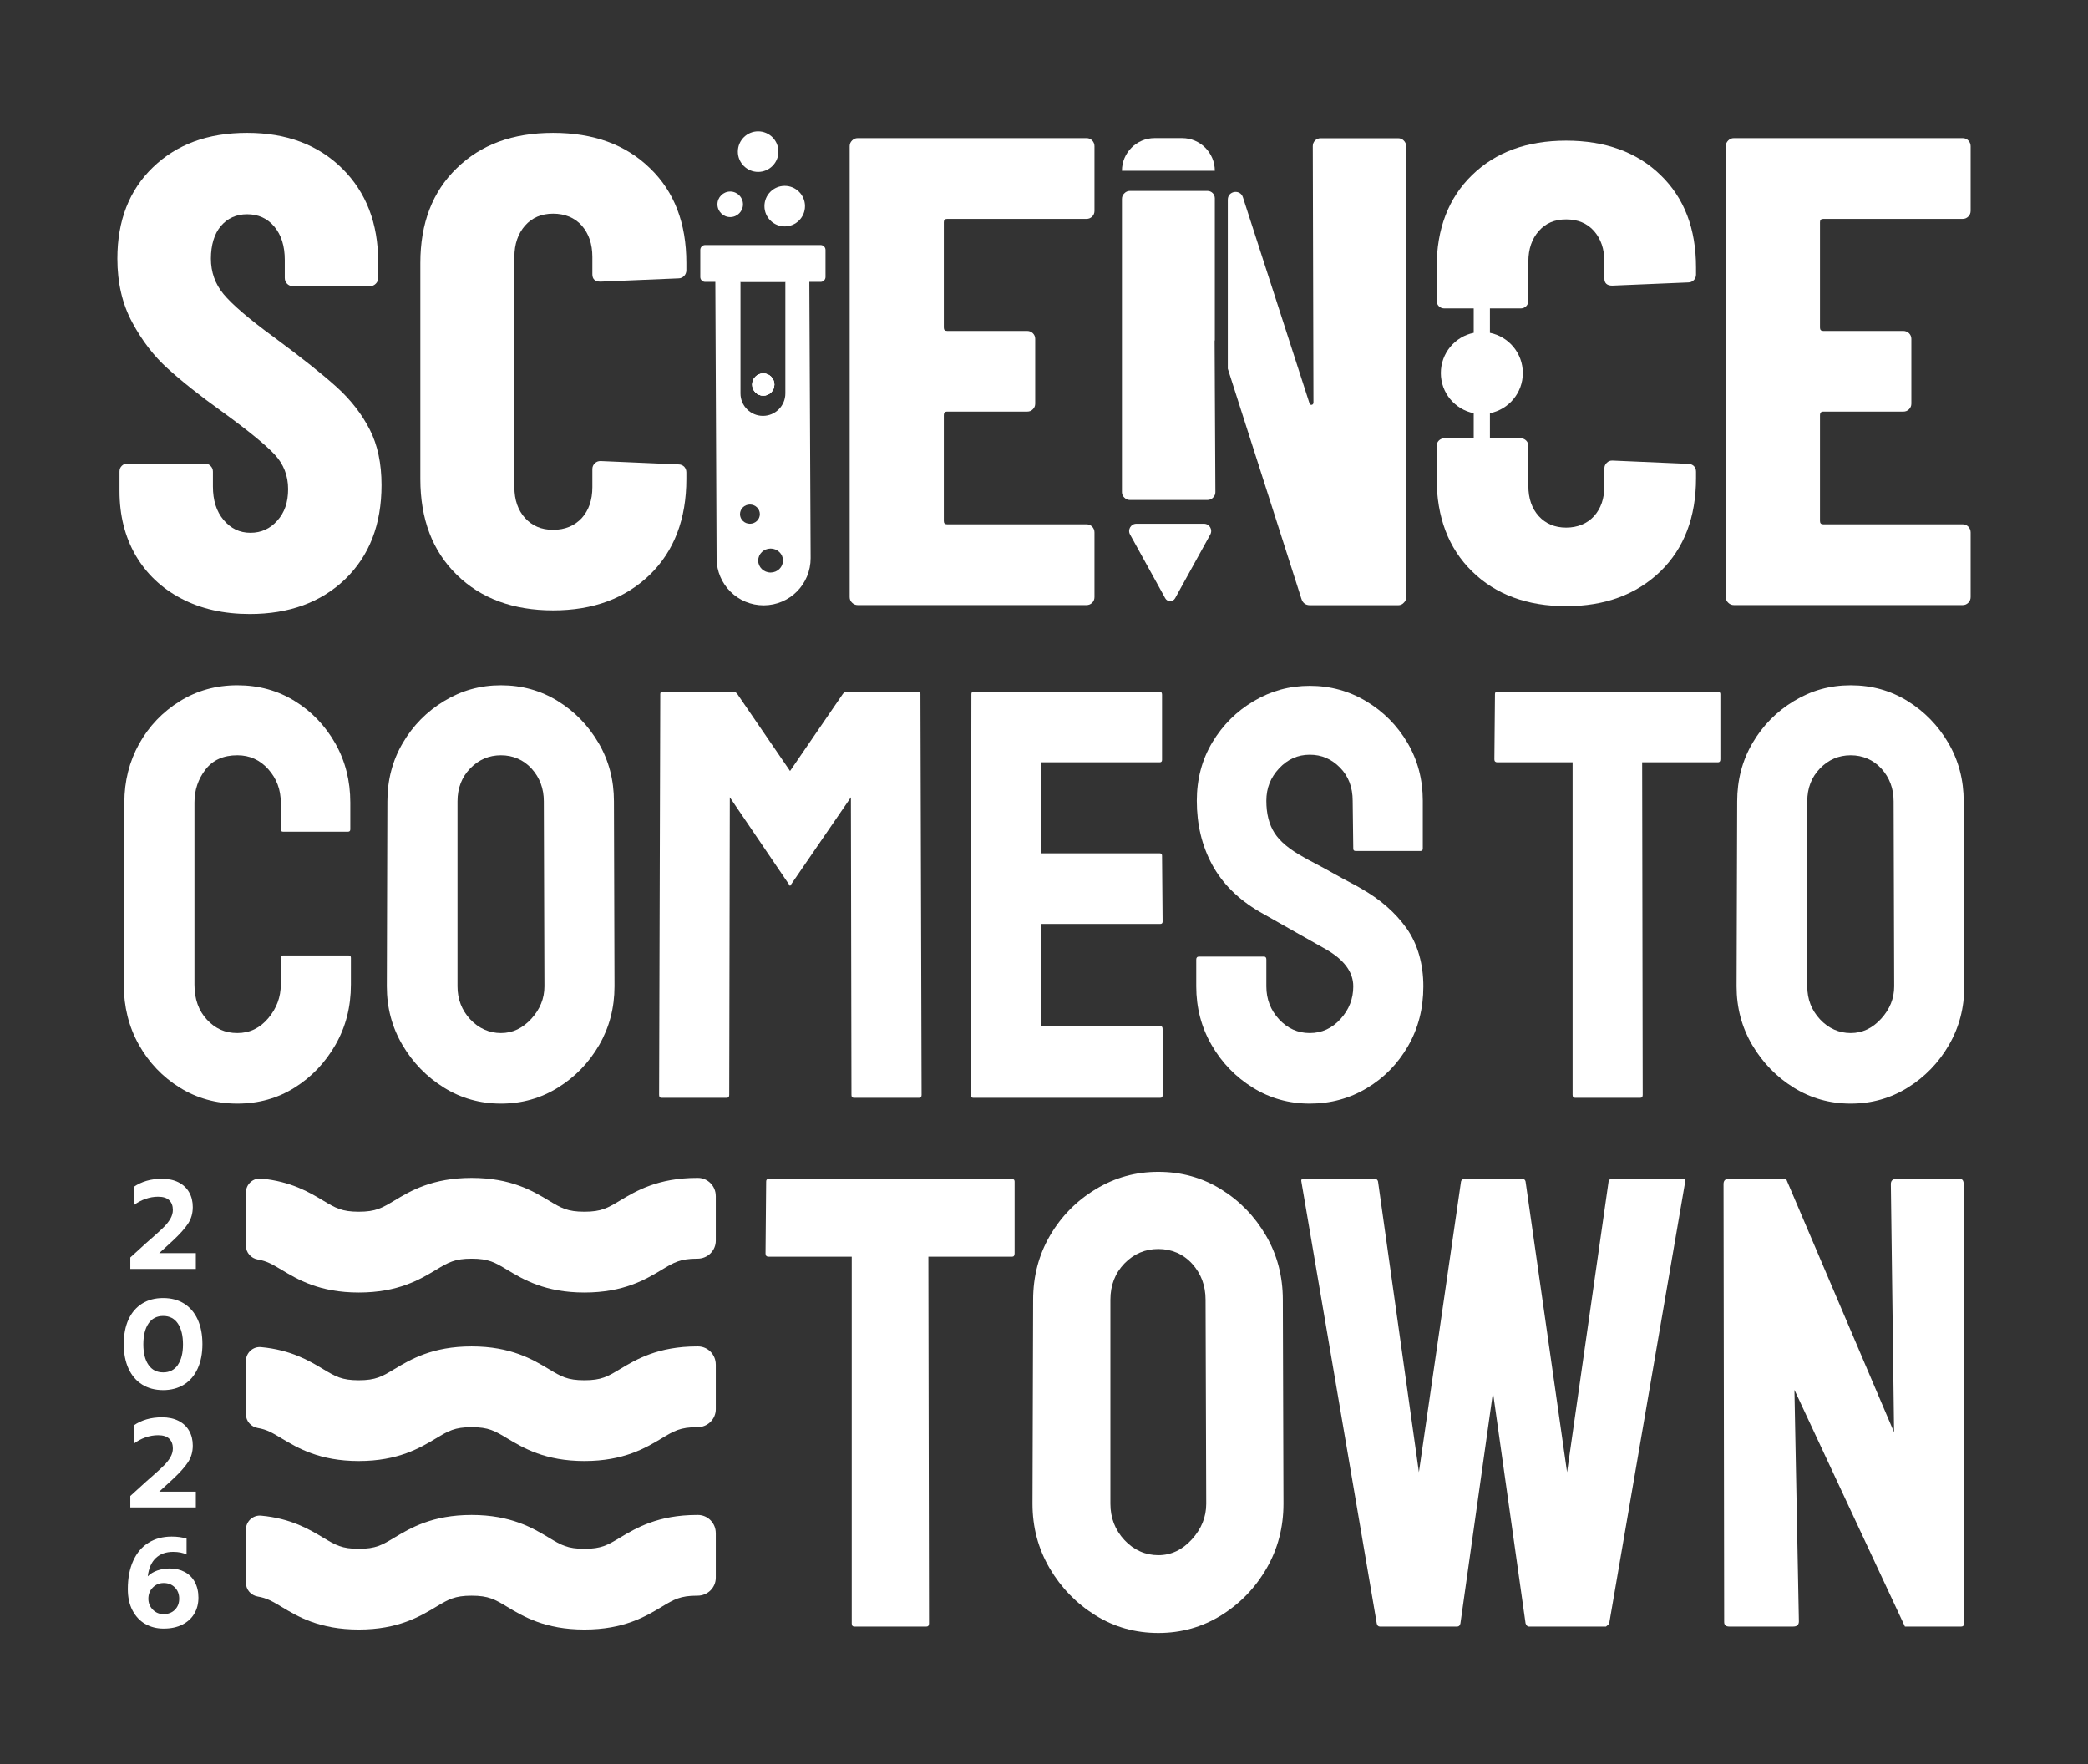 <?xml version="1.0" encoding="UTF-8"?>
<svg id="Layer_1" xmlns="http://www.w3.org/2000/svg" version="1.1" viewBox="0 0 595.28 503">
  <rect x="0" y="0" width="595.28" height="503" fill="#333333" stroke="none"/>
  <!-- Generator: Adobe Illustrator 29.6.1, SVG Export Plug-In . SVG Version: 2.1.1 Build 9)  -->
  <defs>
    <style>
      .st0 {
        fill: #fff;
      }
    </style>
  </defs>
  <path class="st0" d="M171.21,80.29l22.23-.93c.63,0,1.15-.25,1.61-.69.41-.46.63-.99.63-1.62v-2.08c0-11.32-3.42-20.31-10.36-27-6.91-6.74-16.09-10.09-27.63-10.09s-20.61,3.35-27.49,10.09c-6.91,6.69-10.36,15.68-10.36,27v61.59c0,11.41,3.45,20.53,10.36,27.28,6.88,6.77,16.09,10.17,27.49,10.17s20.56-3.4,27.58-10.17c6.93-6.75,10.41-15.87,10.41-27.28v-1.89c0-.66-.22-1.18-.63-1.64-.46-.41-.98-.63-1.61-.63l-22.23-.96c-.66,0-1.18.19-1.65.66-.44.43-.68.98-.68,1.61v5.16c0,3.67-1.02,6.6-3.02,8.82-2.03,2.19-4.77,3.35-8.17,3.35s-5.97-1.16-8-3.35c-2-2.22-3.04-5.15-3.04-8.82v-65.6c0-3.73,1.04-6.66,3.04-8.96,2.03-2.28,4.69-3.4,8-3.4s6.14,1.12,8.17,3.4c2,2.3,3.02,5.23,3.02,8.96v4.91c0,1.4.76,2.11,2.33,2.11Z"/>
  <path class="st0" d="M217.61,106.46c-1.75,0-3.16,1.42-3.16,3.17s1.41,3.17,3.16,3.17,3.17-1.42,3.17-3.17-1.42-3.17-3.17-3.17ZM217.61,106.46c-1.75,0-3.16,1.42-3.16,3.17s1.41,3.17,3.16,3.17,3.17-1.42,3.17-3.17-1.42-3.17-3.17-3.17ZM217.61,106.46c-1.75,0-3.16,1.42-3.16,3.17s1.41,3.17,3.16,3.17,3.17-1.42,3.17-3.17-1.42-3.17-3.17-3.17ZM217.61,106.46c-1.75,0-3.16,1.42-3.16,3.17s1.41,3.17,3.16,3.17,3.17-1.42,3.17-3.17-1.42-3.17-3.17-3.17ZM217.61,106.46c-1.75,0-3.16,1.42-3.16,3.17s1.41,3.17,3.16,3.17,3.17-1.42,3.17-3.17-1.42-3.17-3.17-3.17ZM217.61,106.46c-1.75,0-3.16,1.42-3.16,3.17s1.41,3.17,3.16,3.17,3.17-1.42,3.17-3.17-1.42-3.17-3.17-3.17ZM217.61,106.46c-1.75,0-3.16,1.42-3.16,3.17s1.41,3.17,3.16,3.17,3.17-1.42,3.17-3.17-1.42-3.17-3.17-3.17ZM217.61,106.46c-1.75,0-3.16,1.42-3.16,3.17s1.41,3.17,3.16,3.17,3.17-1.42,3.17-3.17-1.42-3.17-3.17-3.17ZM217.61,106.46c-1.75,0-3.16,1.42-3.16,3.17s1.41,3.17,3.16,3.17,3.17-1.42,3.17-3.17-1.42-3.17-3.17-3.17ZM217.61,106.46c-1.75,0-3.16,1.42-3.16,3.17s1.41,3.17,3.16,3.17,3.17-1.42,3.17-3.17-1.42-3.17-3.17-3.17ZM217.61,106.46c-1.75,0-3.16,1.42-3.16,3.17s1.41,3.17,3.16,3.17,3.17-1.42,3.17-3.17-1.42-3.17-3.17-3.17Z"/>
  <path class="st0" d="M400.2,40.07c-.41-.44-.99-.66-1.59-.66h-22.07c-.66,0-1.18.22-1.64.66-.41.44-.63.96-.63,1.62l.19,73.04c0,.38-.17.6-.49.68-.31.06-.55-.11-.66-.49l-18.96-58.68c-.77-2.39-4.31-1.84-4.31.68v48.19l20.97,65.54c.38,1.26,1.2,1.89,2.49,1.89h25.11c.6,0,1.18-.22,1.59-.69.46-.41.68-.96.68-1.56V41.69c0-.66-.22-1.18-.68-1.62ZM346.34,108.98l-.06-11.74c0-.12.02-.22.06-.31v-40.4c0-1.16-.94-2.1-2.1-2.1h-22.08c-.63,0-1.18.22-1.62.69-.46.43-.68.96-.68,1.61v83.56c0,.6.22,1.15.68,1.56.44.47.99.69,1.62.69h22.04c.65,0,1.18-.22,1.64-.69.44-.41.66-.96.66-1.56l-.16-30.66v-.65Z"/>
  <path class="st0" d="M204.07,340.94v12.75c0,2.87-2.35,5.15-5.22,5.14-.02,0-.05,0-.07,0-4.85,0-6.63,1.06-10.15,3.18-4.56,2.73-10.78,6.47-22.01,6.47s-17.47-3.74-22.01-6.47c-3.52-2.12-5.3-3.18-10.15-3.18s-6.63,1.06-10.16,3.18c-4.55,2.73-10.78,6.47-22.01,6.47s-17.47-3.74-22.01-6.47c-2.57-1.53-4.2-2.52-6.77-2.94-1.94-.33-3.4-1.97-3.4-3.93v-15.18c0-2.35,2.03-4.19,4.35-3.97,8.55.82,13.74,3.92,17.66,6.27,3.54,2.12,5.31,3.18,10.16,3.18s6.63-1.06,10.16-3.18c4.55-2.73,10.78-6.46,22.01-6.46s17.47,3.73,22.01,6.46c3.52,2.12,5.3,3.18,10.15,3.18s6.63-1.06,10.15-3.18c4.56-2.73,10.79-6.46,22.01-6.46.07,0,.14,0,.22,0,2.81.01,5.07,2.33,5.07,5.14Z"/>
  <path class="st0" d="M204.07,388.98v12.75c0,2.87-2.35,5.15-5.22,5.14-.02,0-.05,0-.07,0-4.85,0-6.63,1.07-10.15,3.19-4.55,2.72-10.78,6.46-22.01,6.46s-17.47-3.74-22.01-6.46c-3.52-2.12-5.3-3.19-10.15-3.19s-6.63,1.07-10.16,3.19c-4.55,2.72-10.78,6.46-22.01,6.46s-17.47-3.74-22.01-6.46c-2.56-1.54-4.2-2.53-6.76-2.95-1.95-.32-3.41-1.96-3.41-3.93v-15.18c0-2.33,2-4.18,4.31-3.96,8.58.8,13.77,3.91,17.7,6.27,3.54,2.12,5.31,3.18,10.16,3.18s6.63-1.06,10.16-3.18c4.55-2.73,10.78-6.47,22.01-6.47s17.47,3.74,22.01,6.47c3.52,2.12,5.3,3.18,10.15,3.18s6.63-1.06,10.15-3.18c4.56-2.73,10.79-6.47,22.01-6.47.07,0,.14,0,.22,0,2.81.01,5.07,2.33,5.07,5.14Z"/>
  <path class="st0" d="M204.07,437.02v12.75c0,2.87-2.35,5.15-5.22,5.14-.02,0-.05,0-.07,0-4.85,0-6.63,1.06-10.15,3.18-4.55,2.73-10.78,6.47-22.01,6.47s-17.47-3.74-22.01-6.47c-3.52-2.12-5.3-3.18-10.15-3.18s-6.63,1.06-10.16,3.18c-4.55,2.73-10.78,6.47-22.01,6.47s-17.47-3.74-22.01-6.47c-2.56-1.53-4.2-2.51-6.76-2.93-1.95-.32-3.41-1.96-3.41-3.93v-15.18c0-2.35,2.03-4.19,4.35-3.96,8.55.8,13.74,3.91,17.66,6.26,3.54,2.12,5.31,3.19,10.16,3.19s6.63-1.07,10.16-3.19c4.55-2.72,10.78-6.46,22.01-6.46s17.47,3.74,22.01,6.46c3.52,2.12,5.3,3.19,10.15,3.19s6.63-1.07,10.15-3.19c4.56-2.72,10.79-6.46,22.01-6.46.07,0,.14,0,.22,0,2.81.01,5.07,2.33,5.07,5.14Z"/>
  <path class="st0" d="M99.38,272.38h-18.67c-.44,0-.66.22-.66.66v7.66c0,3.55-1.18,6.74-3.55,9.56-2.37,2.83-5.31,4.25-8.84,4.25s-6.3-1.28-8.67-3.83-3.55-5.88-3.55-9.98v-51.9c0-3.56,1.05-6.69,3.14-9.4,2.09-2.72,5.12-4.08,9.08-4.08,3.53,0,6.47,1.33,8.84,3.99,2.37,2.66,3.55,5.82,3.55,9.49v7.65c0,.44.22.66.66.66h18.5c.44,0,.66-.22.66-.66v-7.65c0-6.22-1.43-11.84-4.29-16.89-2.87-5.04-6.72-9.07-11.56-12.06-4.85-3-10.3-4.49-16.36-4.49s-11.53,1.52-16.43,4.57c-4.9,3.05-8.76,7.1-11.57,12.14-2.8,5.05-4.21,10.63-4.21,16.73l-.16,51.9c0,6.32,1.43,12.03,4.29,17.13,2.86,5.1,6.75,9.18,11.65,12.23,4.9,3.05,10.38,4.57,16.43,4.57s11.51-1.52,16.36-4.57c4.84-3.05,8.72-7.13,11.64-12.23,2.92-5.1,4.38-10.81,4.38-17.13v-7.66c0-.44-.22-.66-.66-.66Z"/>
  <path class="st0" d="M175.03,228.46c0-6.09-1.46-11.65-4.38-16.63-2.92-4.99-6.8-8.99-11.64-11.98-4.85-3-10.25-4.49-16.19-4.49s-11.23,1.49-16.19,4.49c-4.95,2.99-8.89,6.99-11.81,11.98-2.92,4.98-4.38,10.54-4.38,16.63l-.16,52.74c0,6.1,1.49,11.67,4.46,16.72,2.97,5.04,6.91,9.09,11.81,12.14,4.9,3.05,10.32,4.57,16.27,4.57s11.37-1.52,16.27-4.57c4.9-3.05,8.81-7.1,11.73-12.14,2.91-5.05,4.37-10.62,4.37-16.72l-.16-52.74ZM151.49,290.43c-2.48,2.72-5.37,4.08-8.67,4.08s-6.33-1.31-8.76-3.91c-2.42-2.61-3.63-5.75-3.63-9.4v-52.74c0-3.77,1.21-6.9,3.63-9.4,2.43-2.49,5.34-3.74,8.76-3.74s6.44,1.28,8.75,3.82c2.31,2.56,3.47,5.66,3.47,9.32l.17,52.74c0,3.43-1.24,6.51-3.72,9.23Z"/>
  <path class="st0" d="M262.41,197.85c0-.44-.22-.66-.66-.66h-20.32c-.44,0-.82.22-1.15.66l-15.04,21.96-15.03-21.96c-.33-.44-.71-.66-1.15-.66h-20.16c-.44,0-.66.22-.66.66l-.33,114.29c0,.55.22.83.66.83h18.67c.44,0,.66-.28.66-.83l.17-84.84,17.17,25.28,17.35-25.28.16,84.84c0,.55.22.83.66.83h18.67c.44,0,.66-.28.66-.83l-.33-114.29Z"/>
  <path class="st0" d="M330.79,292.51h-34.02v-29.11h34.02c.44,0,.66-.23.66-.67l-.16-18.8c0-.44-.22-.66-.66-.66h-33.86v-25.95h33.86c.44,0,.66-.23.66-.67v-18.63c0-.55-.22-.83-.66-.83h-53.02c-.45,0-.67.22-.67.66l-.16,114.29c0,.55.22.83.66.83h53.35c.44,0,.66-.22.66-.67v-18.96c0-.55-.22-.83-.66-.83Z"/>
  <path class="st0" d="M401,264.64c-3.19-4.49-7.54-8.28-13.05-11.39-.33-.22-1.24-.72-2.72-1.5-1.49-.77-3.17-1.69-5.04-2.74-1.87-1.06-3.61-2-5.2-2.83-1.6-.83-2.68-1.41-3.23-1.75-4.07-2.22-6.88-4.54-8.42-6.98-1.55-2.44-2.31-5.49-2.31-9.15s1.21-6.63,3.63-9.24c2.42-2.6,5.34-3.9,8.75-3.9s6.17,1.22,8.6,3.65c2.42,2.45,3.63,5.61,3.63,9.49l.17,13.64c0,.44.21.66.65.66h18.51c.43,0,.66-.22.66-.66v-13.64c0-6.1-1.46-11.62-4.38-16.56-2.92-4.93-6.83-8.87-11.73-11.81s-10.27-4.41-16.11-4.41-11.04,1.45-15.93,4.33c-4.91,2.89-8.84,6.79-11.82,11.73-2.97,4.93-4.46,10.51-4.46,16.72,0,6.76,1.46,12.83,4.38,18.21,2.92,5.38,7.41,9.85,13.46,13.39,3.31,1.89,6.83,3.88,10.58,5.99,3.74,2.11,6.49,3.66,8.26,4.66,5.28,2.99,7.93,6.54,7.93,10.65,0,3.55-1.22,6.65-3.64,9.31-2.42,2.66-5.34,4-8.76,4s-6.33-1.31-8.75-3.91c-2.42-2.61-3.63-5.75-3.63-9.4v-7.66c0-.55-.23-.83-.67-.83h-18.5c-.55,0-.82.28-.82.83v7.66c0,6.1,1.46,11.67,4.38,16.72,2.91,5.04,6.82,9.09,11.72,12.14,4.9,3.05,10.33,4.57,16.27,4.57s11.37-1.47,16.27-4.41c4.91-2.93,8.82-6.93,11.73-11.97,2.92-5.05,4.38-10.73,4.38-17.05s-1.6-12.07-4.79-16.56Z"/>
  <path class="st0" d="M489.64,197.19h-62.77c-.44,0-.66.22-.66.66l-.17,18.63c0,.56.28.84.83.84h21.47v94.82c0,.55.22.83.67.83h18.66c.44,0,.66-.28.66-.83l-.16-94.82h21.64c.43,0,.66-.28.66-.84v-18.63c0-.44-.28-.66-.83-.66Z"/>
  <path class="st0" d="M559.84,228.46c0-6.09-1.46-11.65-4.37-16.63-2.92-4.99-6.81-8.99-11.65-11.98-4.85-3-10.24-4.49-16.19-4.49s-11.23,1.49-16.18,4.49c-4.96,2.99-8.9,6.99-11.82,11.98-2.91,4.98-4.37,10.54-4.37,16.63l-.17,52.74c0,6.1,1.49,11.67,4.46,16.72,2.98,5.04,6.91,9.09,11.81,12.14,4.9,3.05,10.33,4.57,16.27,4.57s11.37-1.52,16.27-4.57c4.9-3.05,8.81-7.1,11.73-12.14,2.92-5.05,4.38-10.62,4.38-16.72l-.17-52.74ZM536.3,290.43c-2.47,2.72-5.36,4.08-8.67,4.08s-6.33-1.31-8.75-3.91c-2.43-2.61-3.64-5.75-3.64-9.4v-52.74c0-3.77,1.21-6.9,3.64-9.4,2.42-2.49,5.34-3.74,8.75-3.74s6.44,1.28,8.76,3.82c2.31,2.56,3.47,5.66,3.47,9.32l.16,52.74c0,3.43-1.24,6.51-3.72,9.23Z"/>
  <g>
    <path class="st0" d="M288.35,336.08h-69.19c-.49,0-.73.25-.73.74l-.18,20.53c0,.62.3.92.91.92h23.67v104.53c0,.61.24.91.73.91h20.57c.49,0,.73-.3.73-.91l-.18-104.53h23.85c.48,0,.73-.3.73-.92v-20.53c0-.49-.3-.74-.91-.74Z"/>
    <path class="st0" d="M365.73,370.56c0-6.72-1.61-12.84-4.82-18.34-3.21-5.5-7.49-9.9-12.84-13.2-5.35-3.3-11.28-4.95-17.84-4.95s-12.38,1.65-17.85,4.95c-5.46,3.3-9.8,7.7-13.02,13.2-3.21,5.5-4.82,11.62-4.82,18.34l-.18,58.13c0,6.72,1.64,12.86,4.91,18.43,3.28,5.56,7.62,10.02,13.02,13.38,5.4,3.36,11.39,5.04,17.94,5.04s12.53-1.68,17.94-5.04c5.39-3.36,9.7-7.82,12.92-13.38,3.22-5.57,4.82-11.71,4.82-18.43l-.18-58.13ZM339.79,438.86c-2.73,3-5.92,4.5-9.56,4.5s-6.98-1.44-9.65-4.31c-2.67-2.87-4.01-6.33-4.01-10.36v-58.13c0-4.16,1.34-7.61,4.01-10.37,2.67-2.74,5.88-4.12,9.65-4.12s7.1,1.41,9.65,4.22c2.55,2.81,3.82,6.23,3.82,10.27l.19,58.13c0,3.79-1.38,7.18-4.1,10.17Z"/>
    <path class="st0" d="M479.72,336.08h-20.21c-.49,0-.79.25-.91.74l-11.84,82.88-11.83-82.88c-.12-.49-.43-.74-.92-.74h-16.39c-.6,0-.96.25-1.09.74l-12.01,82.88-11.65-82.88c-.13-.49-.43-.74-.92-.74h-20.39c-.49,0-.67.25-.55.74l21.49,125.98c.12.61.43.91.91.91h22.03c.49,0,.79-.3.92-.91l9.28-65.83,9.29,65.83c.24.61.54.91.91.91h22.03c.48-.37.79-.67.91-.91l21.67-125.98c.11-.49-.12-.74-.73-.74Z"/>
    <path class="st0" d="M559.83,337.55c0-.97-.37-1.47-1.09-1.47h-18.03c-1.09,0-1.64.5-1.64,1.47l.92,70.78-30.78-72.25h-16.39c-.97,0-1.45.5-1.45,1.47l.18,124.87c0,.86.48,1.29,1.46,1.29h18.21c1.09,0,1.63-.49,1.63-1.47l-1.27-66.01,31.5,67.48h16.02c.61,0,.91-.37.91-1.1l-.18-125.06Z"/>
  </g>
  <path class="st0" d="M233.96,69.86h-32.92c-.77,0-1.39.62-1.39,1.39v7.72c0,.77.62,1.39,1.39,1.39h2.9l.36,78.86c.03,7.43,6.06,13.38,13.46,13.35,3.71-.02,7.04-1.52,9.47-3.97,2.4-2.42,3.89-5.8,3.88-9.5l-.37-78.74h3.22c.76,0,1.39-.62,1.39-1.39v-7.72c0-.77-.63-1.39-1.39-1.39ZM213.81,149.31c-1.56.01-2.84-1.22-2.84-2.73,0-1.51,1.25-2.74,2.82-2.75,1.56,0,2.84,1.21,2.84,2.73.01,1.51-1.25,2.74-2.82,2.75ZM219.71,163.22c-1.95.01-3.55-1.52-3.55-3.4,0-1.89,1.56-3.43,3.52-3.44,1.95-.01,3.54,1.51,3.55,3.4.01,1.89-1.57,3.43-3.52,3.44ZM223.9,112.16c0,3.53-2.86,6.4-6.39,6.4s-6.4-2.87-6.4-6.4v-31.8h12.79v31.8Z"/>
  <path class="st0" d="M270.03,62.4h39.73c.65,0,1.18-.23,1.63-.68.42-.42.64-.98.64-1.59v-18.45c0-.64-.22-1.17-.64-1.62-.45-.46-.98-.68-1.63-.68h-65.22c-.64,0-1.17.22-1.62.68-.45.45-.68.98-.68,1.62v128.55c0,.61.23,1.17.68,1.59.45.45.98.68,1.62.68h65.22c.65,0,1.18-.23,1.63-.68.42-.42.64-.98.64-1.59v-18.45c0-.64-.22-1.17-.64-1.63-.45-.45-.98-.68-1.63-.68h-39.73c-.65,0-.95-.3-.95-.94v-30.21c0-.64.3-.98.95-.98h22.8c.64,0,1.17-.19,1.62-.65.46-.45.68-.98.68-1.62v-18.45c0-.65-.22-1.17-.68-1.63-.45-.41-.98-.64-1.62-.64h-22.8c-.65,0-.95-.3-.95-.95v-30.05c0-.65.3-.95.95-.95Z"/>
  <path class="st0" d="M519.81,62.4h39.74c.64,0,1.17-.23,1.62-.68.42-.42.65-.98.65-1.59v-18.45c0-.64-.23-1.17-.65-1.62-.45-.46-.98-.68-1.62-.68h-65.22c-.64,0-1.17.22-1.63.68s-.68.98-.68,1.62v128.55c0,.61.23,1.17.68,1.59.46.45.99.68,1.63.68h65.22c.64,0,1.17-.23,1.62-.68.42-.42.65-.98.65-1.59v-18.45c0-.64-.23-1.17-.65-1.63-.45-.45-.98-.68-1.62-.68h-39.74c-.64,0-.94-.3-.94-.94v-30.21c0-.64.3-.98.94-.98h22.8c.64,0,1.17-.19,1.63-.65s.68-.98.68-1.62v-18.45c0-.65-.23-1.17-.68-1.63-.46-.41-.99-.64-1.63-.64h-22.8c-.64,0-.94-.3-.94-.95v-30.05c0-.65.3-.95.94-.95Z"/>
  <path class="st0" d="M457.4,79.38v-4.79c0-3.63-1-6.49-2.95-8.73-1.97-2.22-4.64-3.31-7.95-3.31s-5.83,1.09-7.8,3.31c-1.96,2.24-2.97,5.1-2.97,8.73v11.19c0,1.19-.96,2.15-2.15,2.15h-8.81v6.96c5.35,1.07,9.38,5.79,9.38,11.46s-4.03,10.38-9.38,11.45v7.16h8.81c1.19,0,2.15.97,2.15,2.16v11.43c0,3.58,1.01,6.43,2.97,8.6,1.97,2.14,4.56,3.26,7.8,3.26s5.98-1.12,7.95-3.26c1.95-2.17,2.95-5.02,2.95-8.6v-5.04c0-.6.24-1.14.67-1.56.45-.46.96-.65,1.59-.65l21.69.94c.6,0,1.1.22,1.56.61.41.45.62.96.62,1.61v1.84c0,11.11-3.39,20.01-10.15,26.59-6.84,6.6-15.8,9.92-26.88,9.92s-20.1-3.32-26.82-9.92c-6.73-6.58-10.1-15.48-10.1-26.59v-9.18c0-1.19.97-2.16,2.16-2.16h8.41v-7.16c-5.35-1.07-9.37-5.79-9.37-11.45s4.02-10.39,9.37-11.46v-6.96h-8.41c-1.19,0-2.16-.96-2.16-2.15v-9.53c0-11.03,3.37-19.79,10.1-26.33,6.72-6.56,15.69-9.82,26.82-9.82s20.2,3.26,26.93,9.82c6.76,6.54,10.1,15.3,10.1,26.33v2.04c0,.6-.21,1.12-.62,1.56-.46.44-.96.67-1.56.67l-21.69.91c-1.51,0-2.26-.68-2.26-2.05Z"/>
  <circle class="st0" cx="216.14" cy="43.23" r="5.78"/>
  <circle class="st0" cx="223.72" cy="58.77" r="5.78"/>
  <circle class="st0" cx="208.18" cy="58.25" r="3.64"/>
  <path class="st0" d="M220.77,109.63c0,1.75-1.42,3.17-3.17,3.17s-3.16-1.42-3.16-3.17,1.41-3.17,3.16-3.17,3.17,1.42,3.17,3.17Z"/>
  <rect class="st0" x="211.1" y="80.16" width="12.79" height=".2"/>
  <path class="st0" d="M220.77,109.63c0,1.75-1.42,3.17-3.17,3.17s-3.16-1.42-3.16-3.17,1.41-3.17,3.16-3.17,3.17,1.42,3.17,3.17Z"/>
  <path class="st0" d="M37.16,358.48l4.5-4.1c.91-.82,1.6-1.42,2.05-1.8,1.37-1.2,2.41-2.17,3.13-2.9.72-.73,1.31-1.49,1.76-2.29s.68-1.61.68-2.45c0-1.18-.34-2.1-1.03-2.77-.68-.67-1.75-1.01-3.19-1.01-1.2,0-2.4.21-3.6.63s-2.3,1.01-3.31,1.78v-5.22c1.06-.74,2.26-1.31,3.62-1.71,1.36-.4,2.83-.59,4.41-.59,1.82,0,3.4.34,4.72,1.01,1.32.67,2.33,1.62,3.02,2.84.7,1.22,1.04,2.63,1.04,4.21,0,1.78-.45,3.35-1.35,4.73-.9,1.38-2.36,3.01-4.37,4.88l-3.85,3.53h10.44v4.5h-18.68v-3.28Z"/>
  <path class="st0" d="M40.56,394.73c-1.69-1.04-2.99-2.56-3.91-4.54-.91-1.98-1.37-4.31-1.37-7s.45-5.05,1.35-7.02,2.2-3.48,3.89-4.54c1.69-1.06,3.69-1.58,5.99-1.58s4.3.53,5.98,1.58c1.68,1.06,2.97,2.57,3.87,4.54.9,1.97,1.35,4.31,1.35,7.02s-.46,5.02-1.37,7c-.91,1.98-2.21,3.49-3.89,4.54-1.68,1.04-3.66,1.57-5.94,1.57s-4.27-.52-5.96-1.57ZM50.69,389.13c.98-1.42,1.48-3.37,1.48-5.87s-.49-4.5-1.46-5.94c-.97-1.44-2.37-2.16-4.19-2.16s-3.22.72-4.19,2.16c-.97,1.44-1.46,3.42-1.46,5.94s.49,4.45,1.48,5.87c.98,1.42,2.38,2.12,4.18,2.12s3.19-.71,4.18-2.12Z"/>
  <path class="st0" d="M37.16,426.48l4.5-4.1c.91-.82,1.6-1.42,2.05-1.8,1.37-1.2,2.41-2.17,3.13-2.9.72-.73,1.31-1.49,1.76-2.29s.68-1.61.68-2.45c0-1.18-.34-2.1-1.03-2.77-.68-.67-1.75-1.01-3.19-1.01-1.2,0-2.4.21-3.6.63s-2.3,1.01-3.31,1.78v-5.22c1.06-.74,2.26-1.31,3.62-1.71,1.36-.4,2.83-.59,4.41-.59,1.82,0,3.4.34,4.72,1.01,1.32.67,2.33,1.62,3.02,2.84.7,1.22,1.04,2.63,1.04,4.21,0,1.78-.45,3.35-1.35,4.73-.9,1.38-2.36,3.01-4.37,4.88l-3.85,3.53h10.44v4.5h-18.68v-3.28Z"/>
  <path class="st0" d="M41.37,462.95c-1.54-.9-2.74-2.2-3.62-3.89-.88-1.69-1.31-3.7-1.31-6.03,0-3.14.52-5.84,1.55-8.1,1.03-2.26,2.48-3.97,4.36-5.13s4.07-1.75,6.59-1.75c1.58,0,3,.19,4.25.58v4.54c-1.01-.5-2.28-.76-3.82-.76-2.06,0-3.72.59-4.97,1.78-1.25,1.19-2,2.92-2.27,5.2.7-.72,1.6-1.27,2.7-1.66,1.1-.38,2.29-.58,3.56-.58,1.61,0,3.03.33,4.27.99,1.24.66,2.2,1.62,2.88,2.88.68,1.26,1.03,2.74,1.03,4.45s-.38,3.19-1.15,4.52c-.77,1.33-1.9,2.38-3.4,3.15-1.5.77-3.29,1.15-5.38,1.15-1.97,0-3.72-.45-5.26-1.35ZM49.85,458.93c.83-.82,1.24-1.87,1.24-3.17s-.41-2.36-1.24-3.2c-.83-.84-1.89-1.26-3.19-1.26-1.22,0-2.26.43-3.1,1.28-.84.85-1.26,1.91-1.26,3.19,0,1.2.41,2.23,1.24,3.1.83.86,1.87,1.3,3.11,1.3s2.36-.41,3.19-1.22Z"/>
  <path class="st0" d="M105.42,122.48c-2.25-4.41-5.38-8.45-9.37-12.07-4.04-3.66-10.02-8.42-17.95-14.28-7.16-5.22-11.92-9.34-14.36-12.27-2.43-2.93-3.61-6.32-3.61-10.13s.95-7.09,2.85-9.3c1.91-2.24,4.42-3.35,7.47-3.35,3.2,0,5.79,1.18,7.77,3.54,1.98,2.37,2.97,5.53,2.97,9.49v5.14c0,.65.23,1.18.65,1.64.45.46.99.68,1.64.68h22.01c.65,0,1.18-.22,1.64-.68.46-.46.69-.99.69-1.64v-4.57c0-11.01-3.43-19.88-10.25-26.63-6.86-6.78-15.88-10.17-27.12-10.17s-20.04,3.28-26.82,9.79c-6.78,6.52-10.17,15.2-10.17,26.06,0,6.89,1.41,12.95,4.23,18.17,2.82,5.25,6.21,9.67,10.17,13.21,3.96,3.59,9.1,7.7,15.5,12.27,7.39,5.37,12.38,9.45,14.93,12.19,2.56,2.74,3.85,6.02,3.85,9.86s-1.03,6.71-3.08,8.99c-2.02,2.29-4.57,3.47-7.66,3.47s-5.6-1.22-7.66-3.66c-2.05-2.43-3.04-5.6-3.04-9.56v-4.23c0-.64-.23-1.18-.69-1.63-.46-.46-.99-.65-1.64-.65h-22.01c-.65,0-1.18.19-1.64.65-.46.45-.65.99-.65,1.63v5.57c0,6.89,1.53,12.98,4.57,18.28,3.09,5.29,7.43,9.41,13.03,12.34,5.64,2.97,12.15,4.42,19.54,4.42,11.24,0,20.3-3.32,27.2-9.94,6.89-6.67,10.36-15.58,10.36-26.82,0-6.13-1.11-11.43-3.35-15.81Z"/>
  <path class="st0" d="M343.24,149.31c1.57,0,2.56,1.68,1.81,3.06l-3.67,6.65-4.89,8.86-1.46,2.66c-.62,1.12-2.23,1.12-2.84,0l-1.46-2.66-4.89-8.86-3.67-6.65c-.76-1.37.24-3.06,1.81-3.06h19.28Z"/>
  <path class="st0" d="M329.18,39.37h7.84c5.14,0,9.32,4.18,9.32,9.32h-26.48c0-5.14,4.18-9.32,9.32-9.32Z"/>
</svg>